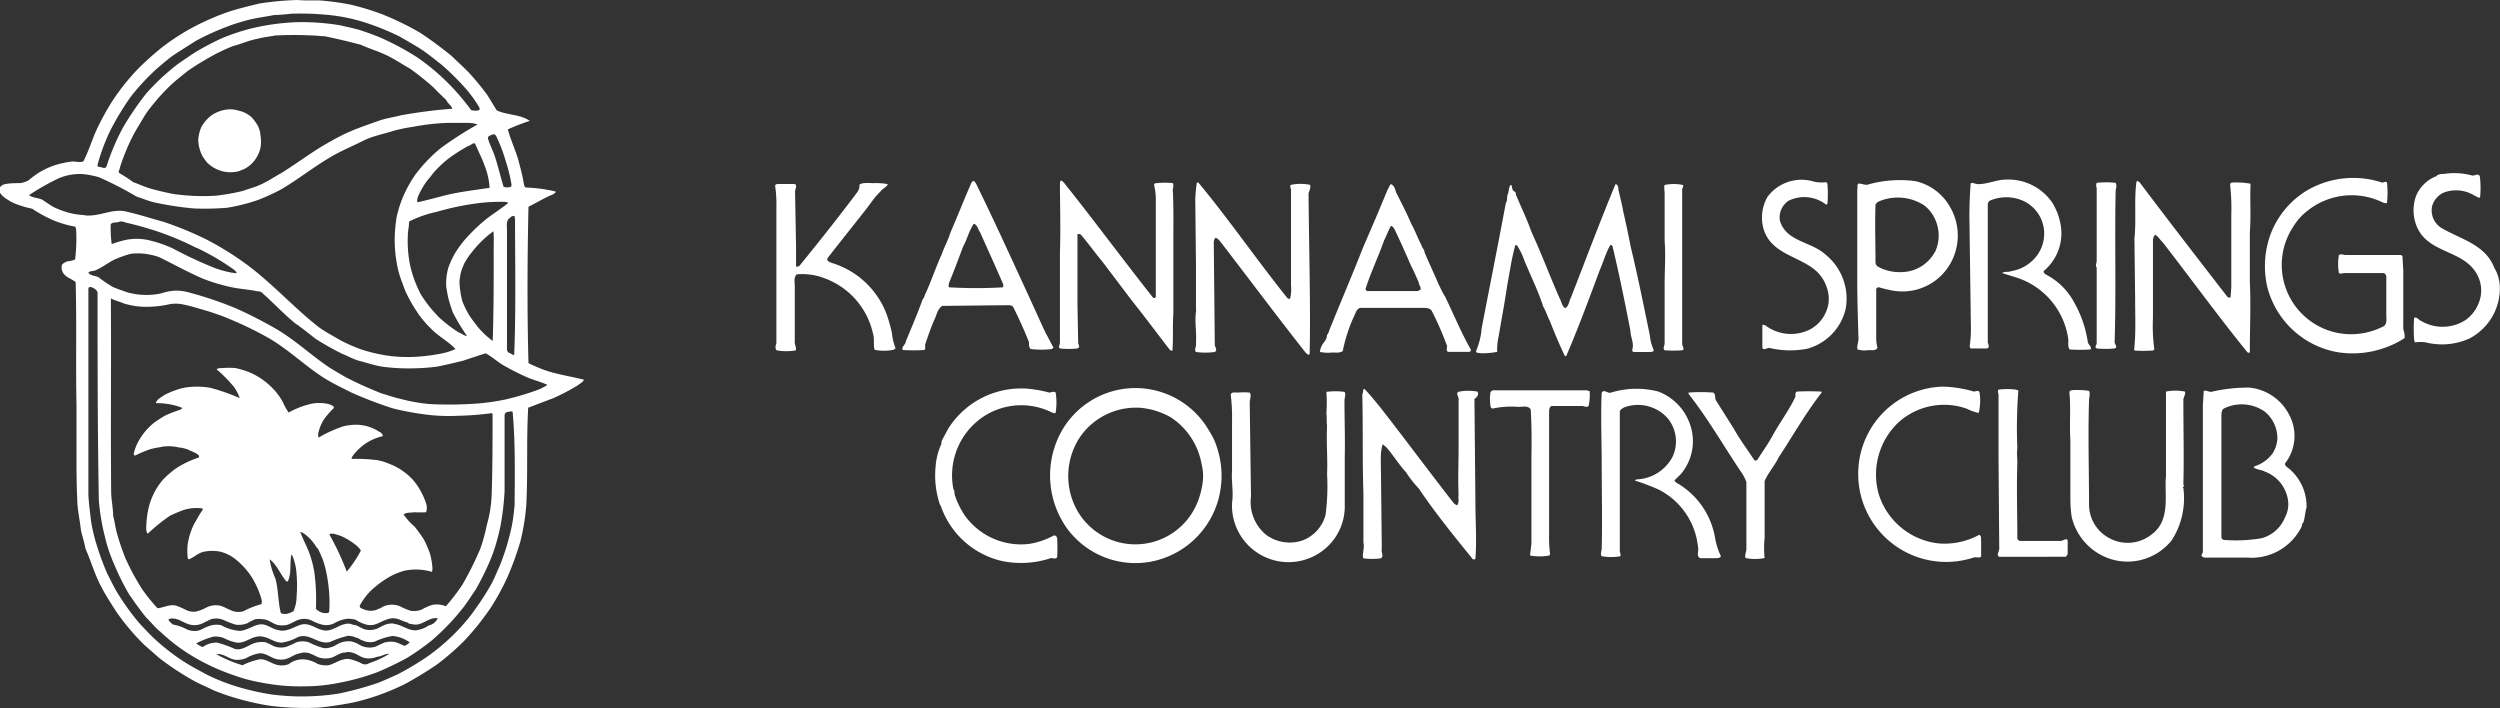 <svg id="レイヤー_1" data-name="レイヤー 1" xmlns="http://www.w3.org/2000/svg" viewBox="0 0 176.78 50.08"><rect x="0" y="0" width="176.78" height="50.08" fill="#333333" stroke="none"/><defs><style>.cls-1{fill:#fff;}</style></defs><path class="cls-1" d="M290.59,205.53a11.31,11.31,0,0,1-1.29-.54c-.1-3.69-.08-7.41,0-11.06.6-.3,1.16-.65,1.79-.9,0-.06.18-.08.12-.18a11,11,0,0,0-2.06-.28c-.17,0-.16-.25-.2-.38-.09-.56-.25-1.11-.39-1.65-.22-.7-.53-1.38-.72-2.08a13.8,13.8,0,0,1,1.55-.6c-.65-.47-1.58-.4-2.33-.74-.24-.37-.44-.74-.68-1.1a17.43,17.43,0,0,0-1.2-1.47c-.41-.45-.87-.84-1.31-1.28-.72-.58-1.45-1.13-2.21-1.63a19.67,19.67,0,0,0-2.73-1.33,18,18,0,0,0-2.16-.66,16.31,16.31,0,0,0-1.82-.27c-.62-.09-1.34,0-1.94-.07a21.14,21.14,0,0,0-2.74.25c-.79.19-1.58.38-2.34.64a17.6,17.6,0,0,0-2.82,1.3,16.1,16.1,0,0,0-1.89,1.29c-.55.46-1.08.93-1.58,1.44a16,16,0,0,0-1.71,2.14,18.17,18.17,0,0,0-1.19,2.16c-.32.72-.56,1.51-.92,2.2-.3.08-.47,0-.77,0a6.19,6.19,0,0,0-1.46.34,5.78,5.78,0,0,0-.83.4,6.7,6.7,0,0,0-.81.59,1.63,1.63,0,0,1-.61.2c-.27,0-.67,0-1,.06h0a.61.61,0,0,0-.45.29v.27a1.49,1.49,0,0,0,.52.51,2.9,2.9,0,0,0,.52.29,6.78,6.78,0,0,0,1.28.39,9.14,9.14,0,0,0,1.57.85,7.7,7.7,0,0,0,1.42.41c.08,0,.1.12.11.19a11.76,11.76,0,0,1-.07,2.14,1.83,1.83,0,0,1-.56.13c-.14.07-.32.13-.38.29a.74.74,0,0,0,.23.69c.22.21.52.29.75.49.08,2.9,0,5.81.06,8.71h0c0,1.17,0,2.33,0,3.51h0c0,1,0,2,.05,3.07,0,.76.19,1.53.27,2.3h0c.11.43.24.84.32,1.27.39.87.64,1.8,1.09,2.64.33.65.73,1.25,1.12,1.86a16.75,16.75,0,0,0,1.93,2.28l1.06.93h0a20.18,20.18,0,0,0,2.49,1.64c.46.24.93.44,1.4.67a16.57,16.57,0,0,0,1.84.62,19.22,19.22,0,0,0,2.13.46,20.24,20.24,0,0,0,3.39.13c.69-.06,1.39-.17,2.08-.29s1.14-.26,1.71-.43a17,17,0,0,0,2.44-1c.75-.42,1.47-.85,2.18-1.34a18.3,18.3,0,0,0,1.93-1.68,19.18,19.18,0,0,0,1.87-2.34,17.56,17.56,0,0,0,1.14-2.08,21.35,21.35,0,0,0,.94-2.57,15.27,15.27,0,0,0,.43-2.68c.11-2.27,0-4.55.13-6.8l1.76-.67a14.39,14.39,0,0,0,1.74-.91c.15-.13.37-.21.44-.4C292.37,205.94,291.46,205.81,290.59,205.53Zm-2.24-10.76c0,3.21.07,6.45-.06,9.64-.17,0-.24-.14-.39-.16a.35.35,0,0,1-.12-.2c0-2.83,0-5.66,0-8.48,0-.26-.07-.62.14-.8s.17-.16.31-.19S288.3,194.69,288.35,194.77Zm-2.36.3a12.66,12.66,0,0,0-1.31,1.33,8.68,8.68,0,0,0-.56.79,6.55,6.55,0,0,0-.47,1,3.87,3.87,0,0,0-.16,1.43c.05.28.09.58.17.87h0c.08.31.18.6.29.91a13.82,13.82,0,0,0,1,1.66c-.24,0-.37-.19-.58-.24a10.16,10.16,0,0,1-1.32-1,8.94,8.94,0,0,1-1.37-1.71,8.43,8.43,0,0,1-.61-1.5,6.9,6.9,0,0,1-.22-1,8.57,8.57,0,0,1-.08-1.67c0-.28.07-.52.08-.81,0-.09,0-.19.16-.23a8,8,0,0,1,1.8-.61h0a18.9,18.9,0,0,1,3.08-.63,13,13,0,0,1,1.56-.08c.13,0,.33,0,.42.08C287.26,194.16,286.57,194.55,286,195.07Zm.85,2.24c0,2,0,4.08-.07,6.11a6.2,6.2,0,0,1-1.06-1c-.2-.27-.42-.53-.6-.82a6.3,6.3,0,0,1-.49-1,6.49,6.49,0,0,1-.2-1.31c0-.25.06-.51.11-.75a6.19,6.19,0,0,1,.23-.6,5.19,5.19,0,0,1,.53-.79,7.72,7.72,0,0,1,1.53-1.49C286.87,196.18,286.83,196.75,286.84,197.31Zm-.13-8.48c.07,0,.16-.05.23,0l.08.11a11.37,11.37,0,0,1,.68,1.79,12,12,0,0,1,.35,1.34c0,.14.11.32,0,.45a.81.81,0,0,1-.51,0c-.23-.75-.4-1.51-.65-2.25-.15-.4-.34-.77-.46-1.18C286.42,188.93,286.6,188.9,286.71,188.83Zm-.16,3.76c-1,.16-2.06.27-3.08.52-.68.17-1.35.36-2,.5-.1-.11,0-.24,0-.36a5.61,5.61,0,0,1,.7-1.21c.23-.24.39-.52.63-.75a8.2,8.2,0,0,1,.94-.84,12.75,12.75,0,0,1,1.32-.83c.16,0,.42-.37.51-.05.22.52.48,1,.66,1.54A5,5,0,0,1,286.55,192.59Zm-26.8-4.09a19.69,19.69,0,0,1,1.44-2.37,16.33,16.33,0,0,1,1.87-2c.42-.35.83-.72,1.26-1s1-.64,1.46-.93a18,18,0,0,1,2.19-1c.44-.17.89-.31,1.36-.44.66-.18,1.35-.26,2-.39.42,0,.82-.05,1.21-.09a19.51,19.51,0,0,1,2.31.06,12.7,12.7,0,0,1,2.53.45,17.38,17.38,0,0,1,2.82,1.11c.48.28.95.54,1.44.85s1,.74,1.51,1.13a18.37,18.37,0,0,1,1.77,1.76,8.68,8.68,0,0,1,.92,1.3s0,.1,0,.15a1,1,0,0,1-.6,0,16.61,16.61,0,0,0-1.32-1.59,16,16,0,0,0-2.42-2.09,19.06,19.06,0,0,0-2.38-1.31c-.49-.23-1-.41-1.52-.59s-1.07-.28-1.61-.41a16.51,16.51,0,0,0-3.11-.22,16.28,16.28,0,0,0-3.09.42,15,15,0,0,0-2.12.69,20,20,0,0,0-1.91,1c-.42.27-.82.55-1.23.83a15.88,15.88,0,0,0-2.25,2.09,20.72,20.72,0,0,0-1.67,2.45,16.31,16.31,0,0,0-1.16,2.75c-.13.17-.34,0-.51,0s-.1-.14-.09-.23A13.83,13.83,0,0,1,259.75,188.5ZM283.91,187a34.54,34.54,0,0,0-3.66.47c-.53.14-1.08.21-1.59.4-.67.24-1.33.46-2,.75s-1.28.64-1.9,1c-1,.6-1.94,1.31-2.94,1.93-.53.29-1,.62-1.59.87-.37.16-.75.25-1.12.39a15.58,15.58,0,0,1-1.93.34,14.55,14.55,0,0,1-3.09-.14c-.55-.12-1.12-.24-1.66-.41-.37-.12-.72-.28-1.08-.41a10.34,10.34,0,0,0-.95-.62c-.16-.09,0-.26,0-.38a14.54,14.54,0,0,1,.93-2.28c.25-.47.53-.91.79-1.35s.57-.79.88-1.17a13,13,0,0,1,1.21-1.25c.32-.28.65-.53,1-.82a21.22,21.22,0,0,1,1.87-1.14,13.28,13.28,0,0,1,1.32-.61c.59-.15,1.14-.41,1.75-.52.38-.11.86-.15,1.23-.23a25.64,25.64,0,0,1,2.63,0c.27,0,.57.05.85.05.86.17,1.72.38,2.57.6.65.3,1.35.49,2,.83s1,.59,1.47.85a18.17,18.17,0,0,1,1.69,1.35c.29.31.61.6.91.9C283.57,186.62,283.86,186.76,283.91,187Zm-26,7.52a5.43,5.43,0,0,1-.88-.11,6.18,6.18,0,0,1-1.33-.47c-.25-.15-.48-.3-.72-.47s-.71-.14-1-.36a16.46,16.46,0,0,1,2.12-1.2,3.82,3.82,0,0,1,1.7-.29,6.33,6.33,0,0,1,1.12.22,24.2,24.2,0,0,1,2.68,1.38c.45.13.86.33,1.33.42a22.13,22.13,0,0,0,2.71.41A19.12,19.12,0,0,0,268,194a13.59,13.59,0,0,0,2.09-.52,13.14,13.14,0,0,0,1.79-.82c1.31-.78,2.49-1.75,3.83-2.47.61-.33,1.26-.6,1.89-.92s1.34-.46,2-.66,1.08-.26,1.63-.35a15.38,15.38,0,0,1,2.33-.26H285a2.19,2.19,0,0,1,.7.11,26.12,26.12,0,0,0-2.6,1.67,10.67,10.67,0,0,0-1.8,1.88,8.76,8.76,0,0,0-.81,1.43,8.31,8.31,0,0,0-.52,1.6,12.18,12.18,0,0,0-.13,1.38,9.42,9.42,0,0,0,.28,2.47c.13.47.31.91.48,1.37a10.73,10.73,0,0,0,1.09,1.84h0a7.76,7.76,0,0,0,.72.8c.52.54,1.23.91,1.73,1.44a4.56,4.56,0,0,1-1,.32c-.43.08-.86.15-1.3.19a10.59,10.59,0,0,1-2.18,0,11.2,11.2,0,0,1-2.21-.49,11.47,11.47,0,0,1-1.43-.63c-.51-.3-1.05-.58-1.54-.93-1.74-1.36-3.2-3-5-4.36a21.57,21.57,0,0,0-3-1.87,24.62,24.62,0,0,0-3-1.23c-.85-.23-1.67-.5-2.54-.7C259.92,194,259,194.65,257.92,194.54Zm7.92,2.31h0a17.07,17.07,0,0,1,2.7,1.59c0,.07.14.09.13.17s-.23,0-.35,0a7.78,7.78,0,0,1-1.17-.32,28.3,28.3,0,0,1-3-1.4,8.71,8.71,0,0,0-1.51-.53,3.83,3.83,0,0,0-1.87-.05,7.64,7.64,0,0,0-.93.28,8.28,8.28,0,0,1-.07-1.41c.16-.16.39-.09.58-.16s.34,0,.48.05c.73.16,1.45.37,2.17.6h0A20.86,20.86,0,0,1,265.84,196.85Zm22.48,18.25a13,13,0,0,1-.18,1.38,16.79,16.79,0,0,1-.87,2.88c-.2.42-.36.85-.58,1.26a18.36,18.36,0,0,1-1.07,1.68,11.13,11.13,0,0,1-.85,1.1,14.71,14.71,0,0,1-2.7,2.42,21.92,21.92,0,0,1-2,1.19c-.48.21-.94.43-1.44.62a22.42,22.42,0,0,1-2.67.73,14.25,14.25,0,0,1-1.57.18,16.5,16.5,0,0,1-3.22-.1,16.8,16.8,0,0,1-2.13-.46,13.62,13.62,0,0,1-2.58-1c-.55-.3-1.1-.59-1.62-.93a15.78,15.78,0,0,1-2-1.57c-.37-.36-.73-.74-1.08-1.12a17.87,17.87,0,0,1-1.45-2c-.31-.49-.54-1-.8-1.5a20,20,0,0,1-.76-2.08,12.08,12.08,0,0,1-.37-1.58c-.07-.63-.16-1.26-.19-1.89,0-4.84,0-9.68,0-14.52,0-.06,0-.14.11-.17a1.17,1.17,0,0,1,.2.05c.16.09.36.21.34.44,0,4.87,0,9.74.09,14.62a15.59,15.59,0,0,0,.42,2.52h0a11.19,11.19,0,0,0,.71,2.09,16.72,16.72,0,0,0,1,2c.39.57.78,1.12,1.22,1.66.35.33.64.73,1,1a13,13,0,0,0,2.29,1.74h0a14.66,14.66,0,0,0,2,1,18.74,18.74,0,0,0,1.78.62,17.29,17.29,0,0,0,2.26.42,14.26,14.26,0,0,0,1.95.08,11.83,11.83,0,0,0,2.21-.22,16.46,16.46,0,0,0,2.83-.77,22.57,22.57,0,0,0,2.09-1,17.2,17.2,0,0,0,1.78-1.25,16.28,16.28,0,0,0,2.29-2.41c.29-.39.55-.8.83-1.21a20,20,0,0,0,.9-1.79,11.2,11.2,0,0,0,.51-1.37c.13-.46.25-.91.34-1.37a18.46,18.46,0,0,0,.28-2.43c0-1.79,0-3.57,0-5.34a.26.26,0,0,1,.2-.24c.12,0,.3-.09.37,0C288.38,210.69,288.33,212.91,288.32,215.1Zm-28.55-14.66s.09,0,.12.05c.29.12.59.2.87.32A5.94,5.94,0,0,0,262,201a7.47,7.47,0,0,0,1.93-.18,2.51,2.51,0,0,1,.86,0,11.91,11.91,0,0,1,1.24.32l0,0a17.6,17.6,0,0,1,1.82.6,25.88,25.88,0,0,1,3,1.43c1.45.82,2.63,2,4,2.87.62.39,1.25.68,1.87,1a27.41,27.41,0,0,0,3,1.15,19.82,19.82,0,0,0,2.3.43,12.72,12.72,0,0,0,2.3.09,20.3,20.3,0,0,0,2.34-.18c.08,0,.09,0,.1.11,0,1.93,0,3.87-.07,5.81a9.13,9.13,0,0,1-.34,2,12.16,12.16,0,0,1-.46,1.67,22.92,22.92,0,0,1-1.26,2.53,14.72,14.72,0,0,1-1.17,1.53,1.71,1.71,0,0,0-.95-.1,3.54,3.54,0,0,0-.77.34,1.56,1.56,0,0,1-.77.08,4.55,4.55,0,0,1-.72-.3,1.46,1.46,0,0,0-1.33.06c-.09.09-.24.08-.33.16a1.27,1.27,0,0,1-.88,0c-.13-.07-.37-.09-.34-.28a4.13,4.13,0,0,1,.86-1.13,7,7,0,0,1,.9-.7,4.83,4.83,0,0,1,1.38-.64,4,4,0,0,1,1.94.07c.06,0,.05-.19.06-.25a5.1,5.1,0,0,0-.19-1.08,8.63,8.63,0,0,0-.41-.94,11.44,11.44,0,0,0-.67-.93,4.33,4.33,0,0,1-.77-.85c.22-.17.49-.11.76-.16a5.76,5.76,0,0,0,.83,0,1,1,0,0,0,0-.63,5.37,5.37,0,0,0-.63-1.27h0a3.81,3.81,0,0,0-1-1,3.9,3.9,0,0,0-.92-.5,4.3,4.3,0,0,0-.88-.28,12.33,12.33,0,0,0-1.82-.09c-.05-.12.08-.2.13-.31a4.37,4.37,0,0,1,.8-.75,3.72,3.72,0,0,1,1.26-.55c0-.15-.14-.26-.27-.32a3,3,0,0,0-2.1-.45,2.27,2.27,0,0,0-.66.16,9.1,9.1,0,0,0-1.51.71.62.62,0,0,1,0-.4,2.88,2.88,0,0,1,.33-.81,5.22,5.22,0,0,1,.75-.88c0-.18-.18-.18-.28-.25a2.77,2.77,0,0,0-1.51,0,6.13,6.13,0,0,0-1.41.57,4.17,4.17,0,0,1-.4-.72,4.32,4.32,0,0,0-.85-1.11,4.91,4.91,0,0,0-1.49-1,6.22,6.22,0,0,0-1-.31,5.77,5.77,0,0,0-1,0c-.12,0-.29,0-.35.09a9.8,9.8,0,0,1,1.2,1.21,2.93,2.93,0,0,1,.43.82,14.21,14.21,0,0,0-2.05-.72,5.28,5.28,0,0,0-1.94,0,5.77,5.77,0,0,0-1.33.5c-.22.16-.55.3-.61.58a4.86,4.86,0,0,1,1.84.32c.05.1-.09.09-.13.15a9.21,9.21,0,0,0-1,.38,7.28,7.28,0,0,0-.83.53,4.26,4.26,0,0,0-1.07,1.25,3.06,3.06,0,0,0-.38,1s.05,0,.07.09a9.11,9.11,0,0,1,1.06-.45c.31-.1.62-.13.94-.2a3,3,0,0,1,1.12.06,2.48,2.48,0,0,1,.68.16c.26.15.54.19.75.42,0,.05,0,.08,0,.13a6.67,6.67,0,0,0-1.64.78,7.29,7.29,0,0,0-.85.73,4.45,4.45,0,0,0-.77,1.18,4.61,4.61,0,0,0-.34,1.05,7,7,0,0,0-.13,1.23c0,.13,0,.31.11.42a12,12,0,0,1,1.57-1.27l0,0a9.44,9.44,0,0,1,1-.42,3.13,3.13,0,0,1,1.29-.1.12.12,0,0,1,0,.14c-.22.29-.38.63-.58.95a5,5,0,0,0-.46,1.46,4.53,4.53,0,0,0,0,.9s0,.14.09.15c.38-.15.65-.46,1.08-.54a2.92,2.92,0,0,1,1.14,0,2.85,2.85,0,0,1,1,.48,5.29,5.29,0,0,1,1.22,1.32,6.23,6.23,0,0,1,.69,1.56.69.69,0,0,1,0,.35,5.79,5.79,0,0,0-1.27.5,1.27,1.27,0,0,1-.9-.07c-.24-.1-.47-.23-.71-.31a1.48,1.48,0,0,0-1,.11,2.74,2.74,0,0,1-.78.3,1.32,1.32,0,0,1-.62-.09,5.83,5.83,0,0,0-.72-.32c-.46-.15-.94.14-1.35.17A12.62,12.62,0,0,1,262,221a16.9,16.9,0,0,1-1.18-2.17,16.14,16.14,0,0,1-.63-1.85c-.11-.39-.15-.8-.26-1.19,0-.57-.14-1.15-.14-1.73C259.75,209.51,259.8,205,259.77,200.44Zm19.4,24.3c-.21.1-.43.19-.63.3a1.42,1.42,0,0,1-1.19-.12,1.81,1.81,0,0,0-.61-.24,1.71,1.71,0,0,0-.64.07c-.28.08-.51.3-.78.35a1,1,0,0,1-.52.05,5.23,5.23,0,0,1-1-.39,1.41,1.41,0,0,0-.93,0,5.37,5.37,0,0,1-.69.31,1.38,1.38,0,0,1-1.08-.15c-.11-.06-.24-.1-.36-.17a1.62,1.62,0,0,0-.57,0c-.57.07-1,.61-1.62.47a7.39,7.39,0,0,0-1.27-.45,1.68,1.68,0,0,0-1,.31,1.12,1.12,0,0,1-.46-.26,6,6,0,0,1,1.2-.47,1.54,1.54,0,0,1,.77.11,3.41,3.41,0,0,0,.88.31c.62.07,1.07-.47,1.68-.44s.95.45,1.52.44a3.25,3.25,0,0,0,1.11-.38c.85-.36,1.5.6,2.34.32a6.51,6.51,0,0,1,1.22-.42,1.47,1.47,0,0,1,.61.14c.15,0,.25.15.41.18a1.28,1.28,0,0,0,.88.09,4.74,4.74,0,0,1,1.26-.4,2.51,2.51,0,0,1,1.21.45.9.9,0,0,1-.37.25l-.5-.22A1.44,1.44,0,0,0,279.17,224.74Zm.33.8a6.2,6.2,0,0,1-1.45.68.51.51,0,0,1-.58,0,3.88,3.88,0,0,0-.83-.29c-.52-.06-.95.29-1.43.43a1.56,1.56,0,0,1-.82-.09,2.26,2.26,0,0,0-.82-.3,1.6,1.6,0,0,0-1.21.32,1.37,1.37,0,0,1-.85.05c-.41-.11-.77-.42-1.21-.39a5,5,0,0,0-1.21.42,8.85,8.85,0,0,1-1.85-.78c.48-.08.84.31,1.31.39a1.65,1.65,0,0,0,.79-.11,2.76,2.76,0,0,1,.92-.34c.48-.05.84.34,1.3.42a1.45,1.45,0,0,0,.51,0c.4-.08.69-.37,1.08-.42a1,1,0,0,1,.68,0c.2.07.38.17.58.26a1.39,1.39,0,0,0,.7.09c.45,0,.78-.41,1.25-.41a.74.74,0,0,1,.44,0c.38.06.64.37,1.05.41a1.6,1.6,0,0,0,.76-.11C278.9,225.74,279.17,225.51,279.5,225.54Zm.31-2.11a1.28,1.28,0,0,0-.69.1c-.2.07-.39.22-.6.28a1.34,1.34,0,0,1-.86,0l-.55-.27c-.23,0-.41-.16-.68-.1-.6.08-1.06.62-1.69.44-.46-.1-.84-.45-1.34-.41s-1.13.62-1.79.41c-.45-.07-.8-.44-1.26-.4s-.94.44-1.47.46a3.13,3.13,0,0,1-1.3-.4,1.53,1.53,0,0,0-.91.08c-.24.08-.45.22-.7.3a1.38,1.38,0,0,1-.81-.08,3.22,3.22,0,0,0-1-.35c-.11-.12-.27-.2-.31-.36a.63.63,0,0,1,.26-.07c.48,0,.84.34,1.28.44a1.34,1.34,0,0,0,1-.16l.46-.22a1.33,1.33,0,0,1,.94.07,7.14,7.14,0,0,0,.81.31,1.66,1.66,0,0,0,.83-.1,4,4,0,0,1,.55-.28,1.64,1.64,0,0,1,.54,0c.4,0,.69.32,1.08.41a1.94,1.94,0,0,0,.59,0c.37-.09.66-.35,1-.41a1.21,1.21,0,0,1,.83.11,3.28,3.28,0,0,0,.7.27,1.28,1.28,0,0,0,.82-.08,2.46,2.46,0,0,1,1-.34,2.58,2.58,0,0,1,.54.07,2.64,2.64,0,0,0,.86.37,1.67,1.67,0,0,0,.39,0c.44-.1.79-.39,1.26-.46s.77.21,1.16.28c.1.13.31.11.46.15.62.08,1.05-.54,1.68-.44a.9.9,0,0,1-.64.51,2,2,0,0,1-.89.34C280.77,223.91,280.34,223.48,279.81,223.43ZM271,218.86c.53.4.75,1.06,1.18,1.56,0,0,.07,0,.11,0a2.36,2.36,0,0,0,.15-.58c.05-.44,0-.89.1-1.33,0,0,0,0,.05.06a3.91,3.91,0,0,1,.31,1.33,9.89,9.89,0,0,1,0,1.63,2.45,2.45,0,0,1-.22,1,1.73,1.73,0,0,1-.31.14.77.77,0,0,1-.58,0c-.2-.78-.17-1.64-.38-2.43C271.2,219.75,271.06,219.31,271,218.86Zm3.39-.79c.14.26.24.52.36.79a7.92,7.92,0,0,1,.36,1.53,9.93,9.93,0,0,1,.1,2.18c-.07.14-.29.09-.43.08a1,1,0,0,1-.51-.29,14.82,14.82,0,0,0-.1-2.49,7.2,7.2,0,0,0-.3-1.26c-.19-.58-.51-1.14-.71-1.69a.93.93,0,0,1,.27.12h0A3.37,3.37,0,0,1,274.35,218.07Zm.87-1c.24-.08.49.06.73.12a4.63,4.63,0,0,1,1.09.65,1.59,1.59,0,0,1,.37.4,8.34,8.34,0,0,1-1,1.49A19.35,19.35,0,0,0,275.22,217.1Zm15.37-10.53a5.12,5.12,0,0,1-.57.3,19.26,19.26,0,0,1-2.35.71,15.63,15.63,0,0,1-2.63.33,26,26,0,0,1-2.79,0,12,12,0,0,1-2.06-.37c-.45-.1-.9-.26-1.34-.39a26.74,26.74,0,0,1-2.44-1.1c-.41-.22-.81-.47-1.21-.71-1.32-.88-2.48-2-3.85-2.78a30.69,30.69,0,0,0-2.74-1.4,25.58,25.58,0,0,0-3.33-1.13,3.08,3.08,0,0,0-1.11-.13,4,4,0,0,0-.9.19A5,5,0,0,1,261,200c-.37-.12-.74-.25-1.1-.4a11,11,0,0,1-1-.68c-.23-.13-.6-.1-.72-.34.14-.13.33-.08.49-.15.48-.2.87-.52,1.32-.75a8.16,8.16,0,0,1,1.17-.42,4.07,4.07,0,0,1,1.39.06,3.4,3.4,0,0,1,.69.2c1,.49,2,1.05,3.05,1.5a12.8,12.8,0,0,0,1.88.57c.59.14,1.16.17,1.79.28.19.07.42,0,.56.2.81.71,1.53,1.51,2.37,2.17h0c.14.05.24.19.36.25h0c.34.26.69.54,1,.78a20.23,20.23,0,0,0,1.88,1.06c.38.15.73.35,1.14.48.57.14,1.12.34,1.71.43a13.84,13.84,0,0,0,2.36.11,13,13,0,0,0,1.52-.12c.6-.12,1.19-.26,1.8-.41l1.61-.53c.44.24.81.58,1.24.84a17,17,0,0,0,1.86.93c.36.13.72.24,1.08.38C290.45,206.48,290.64,206.44,290.59,206.57Z" transform="translate(-251.93 -179.31)"/><path class="cls-1" d="M270.12,188.13a3.49,3.49,0,0,0-.41-.54,2.05,2.05,0,0,0-.92-.46,2,2,0,0,0-.78-.08,2.53,2.53,0,0,0-1.16.44,2.63,2.63,0,0,0-.69.82,2.85,2.85,0,0,0-.21.86,2.29,2.29,0,0,0,.1.68,2.57,2.57,0,0,0,.21.52h0a4.5,4.5,0,0,0,.3.42,2.32,2.32,0,0,0,1,.6,2.27,2.27,0,0,0,1.34,0c.13-.07.29-.11.41-.19a2.1,2.1,0,0,0,.76-.75,2.23,2.23,0,0,0,.28-.7,2.49,2.49,0,0,0,0-.86A1.74,1.74,0,0,0,270.12,188.13Z" transform="translate(-251.93 -179.31)"/><path class="cls-1" d="M391.88,217.13a5.12,5.12,0,0,1-2.82.61,5,5,0,0,1-4.29-3.52,5.08,5.08,0,0,1,1.36-5,4.8,4.8,0,0,1,4.9-1,3.09,3.09,0,0,0,.82.29,3.91,3.91,0,0,0,.06-1.45c-.09-.23-.32,0-.5-.09a8.43,8.43,0,0,0-2.12-.32,6.15,6.15,0,0,0-5.6,4.08,6.22,6.22,0,0,0,7.81,8c.17-.06.4.08.52-.07l0-1.06C392,217.43,392.06,217.17,391.88,217.13Z" transform="translate(-251.93 -179.31)"/><path class="cls-1" d="M326.42,217.19a5.52,5.52,0,0,1-1.7.58,4.89,4.89,0,0,1-4.56-2,5.94,5.94,0,0,1-.69-1.38c-.08-.14,0-.35-.12-.48a5,5,0,0,1,1.92-5,4.85,4.85,0,0,1,5.05-.43c.07,0,.21.11.26,0a4.73,4.73,0,0,0,0-1.41c-.16-.12-.31,0-.46,0a8.9,8.9,0,0,0-1.6-.28,6.1,6.1,0,0,0-5.5,2.77c-.12.2-.25.46-.35.64s-.18.3-.17.5a4.56,4.56,0,0,0-.41,1.58h0a6.49,6.49,0,0,0,.3,2.7l.07.12a6,6,0,0,0,4.32,3.88,6.7,6.7,0,0,0,3.48-.21c.15,0,.32.1.42-.06a10.12,10.12,0,0,0,0-1.35C326.64,217.18,326.5,217.15,326.42,217.19Z" transform="translate(-251.93 -179.31)"/><path class="cls-1" d="M370.67,213.56c-.12-.06-.32-.18-.33-.29l.45-.44a3.6,3.6,0,0,0,.57-3.71,3.79,3.79,0,0,0-2.19-2.13,6.21,6.21,0,0,0-3.39.1c-.19,0-.48-.27-.59,0-.08,1.52,0,3.5,0,5l0,0c0,1.81.05,4.19,0,6,0,.16-.12.41,0,.55a3.73,3.73,0,0,0,1.33,0,.78.78,0,0,0-.05-.33l0-6c0-1.31,0-2.6,0-3.94a.77.77,0,0,1,.42-.29,2.8,2.8,0,0,1,3,.85,2.58,2.58,0,0,1,.32,2.66,3,3,0,0,1-2.58,1.62l-.1.08a15.4,15.4,0,0,1,1.67.63A5.12,5.12,0,0,1,372,218c.08.26-.15.63.15.78l1.09,0c.09,0,.38,0,.37-.16a4.86,4.86,0,0,1-.4-1.26A5.56,5.56,0,0,0,370.67,213.56Z" transform="translate(-251.93 -179.31)"/><path class="cls-1" d="M356.4,207a3.68,3.68,0,0,0-1.28,0c-.33.08,0,.4-.05.55l0,3.34h0l0,.05c0,1.15-.05,2.29,0,3.33-.05.23.07.54-.1.77a.59.59,0,0,1-.28-.2c-1.63-2.09-3.13-4.11-4.68-6.11-.32-.42-.68-.87-1-1.25-.16-.19-.36-.42-.53-.6s-.14.05-.16.09a.7.7,0,0,1-.06.23c.06,2.35,0,4.6.08,7l0,3.45a1.52,1.52,0,0,1,0,.56c0,.15-.09.41,0,.58a4.61,4.61,0,0,0,1.23,0c.25-.14,0-.43.07-.66l-.07-6.31a4,4,0,0,1,.11-1.05c.12-.07.1.1.21.09.5.54.93,1.27,1.46,1.84a7.88,7.88,0,0,0,.91,1.16c1.16,1.73,2.51,3.38,3.82,5l.12,0s.08,0,.06-.08c.1-1.28,0-2.62,0-3.86l-.07-7.4C356.34,207.43,356.54,207.22,356.4,207Z" transform="translate(-251.93 -179.31)"/><path class="cls-1" d="M397.63,217.56c-1.06,0-1.93,0-2.9,0l-.15-.13c0-1.93-.06-3.5,0-5.42,0-.33-.05-.64,0-1a34.42,34.42,0,0,1,.07-4.06c0-.07-.12-.05-.17-.09a5.19,5.19,0,0,0-1.23,0c-.09.12,0,.26,0,.39v4.36l.05,6.4c.05.24-.25.56,0,.67H398a.48.48,0,0,0,.14-.2l0-.94C398.09,217.3,397.79,217.58,397.63,217.56Z" transform="translate(-251.93 -179.31)"/><path class="cls-1" d="M364.12,206.91h-4.37l-2.08,0a.35.35,0,0,0-.34.12,2.89,2.89,0,0,0,0,1c0,.07.07.17.15.17a6.4,6.4,0,0,1,1.81-.12c.32,0,.69-.11.88.18.07,1.12.07,2.27.05,3.4l0,6.1-.1.84.05,0a3.85,3.85,0,0,0,1.27,0c.08,0,.08-.08.1-.13a8,8,0,0,1-.07-1.33l0-3.93c0-1.39,0-3.22,0-4.73,0-.18,0-.37.17-.46.85,0,1.28,0,2.16,0,.16,0,.31.13.46,0a3.27,3.27,0,0,0,.07-1.08C364.27,207,364.22,206.91,364.12,206.91Z" transform="translate(-251.93 -179.31)"/><path class="cls-1" d="M406.43,207a3.36,3.36,0,0,0-1.34,0l0,2.36V213c-.13,1.28.36,3.08-1,4.09a2.71,2.71,0,0,1-3.1.22,2.68,2.68,0,0,1-1.34-2.3c0-2.38-.08-4.95,0-7.37,0-.22.1-.48,0-.69a5.21,5.21,0,0,0-1-.06c-.14,0-.35,0-.39.14.11,1.15,0,2.21.07,3.4v3.85c0,.5,0,1,.1,1.61a4.11,4.11,0,0,0,2.92,3,4,4,0,0,0,4.15-1.38,5.49,5.49,0,0,0,.82-3.69s-.09-.06,0-.09,0-.13,0-.19c.05-1.71,0-4.06,0-6C406.38,207.29,406.49,207.17,406.43,207Z" transform="translate(-251.93 -179.31)"/><path class="cls-1" d="M380.69,207a15.86,15.86,0,0,0-1.69,0c-.16.07-.09.25-.12.38-.47,1-1.13,1.84-1.67,2.85-.3.53-.64,1-1,1.57-.07.09-.18.12-.26,0-.47-.72-1-1.42-1.41-2.16l-1.26-2c-.12-.16,0-.46-.21-.57a11.27,11.27,0,0,0-1.74,0v.09c1.36,1.73,2.45,3.63,3.64,5.41a3.46,3.46,0,0,1,.45.82c0,1.57,0,3.09,0,4.73,0,.21-.13.43-.06.65a3.41,3.41,0,0,0,1.35,0,6.92,6.92,0,0,1,0-1.43l0-4c.21-.55.76-1.17,1-1.7,1-1.52,1.88-3.08,3-4.53C380.77,207,380.76,207,380.69,207Z" transform="translate(-251.93 -179.31)"/><path class="cls-1" d="M347,207.65c0-.25.13-.45,0-.63a4.93,4.93,0,0,0-1.28,0,9.82,9.82,0,0,1,0,1.53c.05.3,0,.59.05.85-.06,1.16.05,2.28,0,3.45a15.07,15.07,0,0,1-.11,2.88,2.66,2.66,0,0,1-1.61,1.79,2.82,2.82,0,0,1-2.6-.4,3,3,0,0,1-1.06-2.7l-.09-6.65c0-.2.14-.53,0-.7a4.8,4.8,0,0,0-.85,0c-.14,0-.49-.07-.49.17a12.88,12.88,0,0,1,.09,1.83l0,3.5c-.06.85.12,1.48,0,2.29a4,4,0,0,0,6.07,3.62,3.93,3.93,0,0,0,1.9-3.22l0-3.6C347.05,210.28,347,209,347,207.65Z" transform="translate(-251.93 -179.31)"/><path class="cls-1" d="M413.94,212.58c-.14-.16-.44-.28-.44-.49a3.16,3.16,0,0,0,.27-3.51,3.54,3.54,0,0,0-2.77-1.86,11.14,11.14,0,0,0-2.71.3c-.2,0-.36-.14-.53-.06l-.06,1V218.3c0,.11-.1.21-.09.32a.32.32,0,0,0,.25.12l3,0a3.94,3.94,0,0,0,3.8-2.15c.08-.09,0-.25.13-.3.13-.34.13-.74.24-1.09A3.47,3.47,0,0,0,413.94,212.58Zm-.44,3.33a2.48,2.48,0,0,1-1.65,1.46,10.93,10.93,0,0,1-2.65.12.23.23,0,0,1-.19-.16l0-1.07v-3.81l0-3.69c0-.2,0-.47.19-.57a2.84,2.84,0,0,1,2.88.23,2.44,2.44,0,0,1,.89,1.88,2.18,2.18,0,0,1-.34,1.07,2.52,2.52,0,0,1-1.3.92s0,.05-.05.07c.22.17.56.16.81.3a2.54,2.54,0,0,1,1.65,2.23A2,2,0,0,1,413.5,215.91Z" transform="translate(-251.93 -179.31)"/><path class="cls-1" d="M337.45,209.81a6,6,0,0,0-10.66.39,6.45,6.45,0,0,0,.61,6.5,6,6,0,0,0,5.78,2.35,6.14,6.14,0,0,0,4.9-4.41A6.32,6.32,0,0,0,338,211,4.44,4.44,0,0,0,337.45,209.81Zm-.45,3.33a5.54,5.54,0,0,1-.48,1.89,4.73,4.73,0,0,1-8.4.41,5,5,0,0,1,.09-5.09,4.8,4.8,0,0,1,4.41-2.2,5.33,5.33,0,0,1,2.1.67,5,5,0,0,1,2.18,3.32A3.42,3.42,0,0,1,337,213.14Z" transform="translate(-251.93 -179.31)"/><path class="cls-1" d="M428.3,198.23c-.64-1.64-2.38-2-3.75-2.81a1.47,1.47,0,0,1-.64-1.54,1.53,1.53,0,0,1,.77-.93,2.45,2.45,0,0,1,2.27.22c.1,0,.22.17.35.1a6.56,6.56,0,0,0,0-1.34c0-.07,0-.21-.12-.26s-.29.08-.44.05a4.84,4.84,0,0,0-2-.11c-.16,0-.4,0-.54.16a2.56,2.56,0,0,0-1.42,1.38,3,3,0,0,0,.1,2.3c.89,1.86,3.42,1.52,4.29,3.43a2.35,2.35,0,0,1,0,1.94,2.61,2.61,0,0,1-.88,1.11,3,3,0,0,1-3.13.09c-.19-.07-.31-.31-.52-.24a10.55,10.55,0,0,0,0,1.59l.06.15a2.78,2.78,0,0,1,.76,0,4.72,4.72,0,0,0,3.08-.27,4,4,0,0,0,2.16-3.65A2.86,2.86,0,0,0,428.3,198.23Z" transform="translate(-251.93 -179.31)"/><path class="cls-1" d="M421.87,202.41l0-4-.06-1-.11-.07h-3.92c-.16,0-.27-.1-.46,0a3.67,3.67,0,0,0,0,1.28c.13.09.27,0,.4,0,.92,0,1.86,0,2.79,0a.35.35,0,0,1,.16.35l0,2.6c0,.26.07.58-.15.79a5,5,0,0,1-2.7.57,4.9,4.9,0,0,1-3.73-7.59,4,4,0,0,1,1-1.12,5,5,0,0,1,5.38-.57c.06,0,.21.07.25,0a6.87,6.87,0,0,0,0-1.43c-.1-.11-.24,0-.35,0a6.49,6.49,0,0,0-5.21.5,6.14,6.14,0,0,0-2.69,3.2v0a6.55,6.55,0,0,0-.21,3.7,6.25,6.25,0,0,0,5,4.6,6.8,6.8,0,0,0,4.7-1C422,202.81,421.84,202.65,421.87,202.41Z" transform="translate(-251.93 -179.31)"/><path class="cls-1" d="M381,197.3c-1-.92-2.75-.88-3.21-2.38a1.42,1.42,0,0,1,.62-1.42,2.52,2.52,0,0,1,2.65.28l.09-.05a8.42,8.42,0,0,0,0-1.42l-.07-.12a2.35,2.35,0,0,1-1-.07,3,3,0,0,0-3.16,1.1,2.93,2.93,0,0,0-.24,2.42c.62,1.7,2.6,1.8,3.75,2.9a2.65,2.65,0,0,1,.64,1,2.42,2.42,0,0,1,.15,1.26,2.55,2.55,0,0,1-1.25,1.78,3,3,0,0,1-3.22-.27c-.06,0-.14-.08-.2,0,0,.53,0,1.06,0,1.6.11.2.3,0,.49,0a6.37,6.37,0,0,0,2.68.06,3.82,3.82,0,0,0,2.72-2.82A4,4,0,0,0,381,197.3Z" transform="translate(-251.93 -179.31)"/><path class="cls-1" d="M398.45,200.44a4.65,4.65,0,0,0-1.78-1.68c-.1-.06-.27-.15-.22-.29A3.47,3.47,0,0,0,397.6,195a4.23,4.23,0,0,0-.55-1.36,3.76,3.76,0,0,0-3.27-1.63c-.67,0-1.31.33-2,.32-.18,0-.33-.14-.5-.05-.06.76-.09,1.59-.09,2.38l.09,6.62c0,.9.06,1.58-.05,2.35,0,.1-.07.31.11.32h1.1l.12-.08a.74.74,0,0,0-.07-.32l0-1.68v-8.2l.12-.16a2.94,2.94,0,0,1,2.38,0,2.55,2.55,0,0,1,1.27,1.28,2.6,2.6,0,0,1-.37,2.69,2.84,2.84,0,0,1-1.74,1c-.2.1-.51,0-.64.14l.89.28a5.34,5.34,0,0,1,3.77,4.31c.06.3-.06.56.11.81a10.44,10.44,0,0,0,1.48,0c.1-.2-.19-.35-.2-.55A8.16,8.16,0,0,0,398.45,200.44Z" transform="translate(-251.93 -179.31)"/><path class="cls-1" d="M409.78,192.22c-.09,0-.16.07-.15.19a15.14,15.14,0,0,1,.08,2.1l0,5.12-.05.69c-.06.09-.15,0-.21,0-2.13-2.75-4.17-5.39-6.24-8.14-.08,0-.13-.16-.21,0-.17,1.28,0,2.69-.14,4l.05,4.24c0,1.37.06,2.41-.07,3.62l.05.06a8.9,8.9,0,0,0,1.16,0c.08,0,.23,0,.21-.14a12.24,12.24,0,0,1-.09-2.18l0-4.13v-1.14c0-.24,0-.44.15-.6.24.12.33.35.53.52,2,2.58,4,5.33,6,7.79a.12.12,0,0,0,.17,0c0-1.82.08-3.35,0-5,0-1.06,0-2.56,0-3.48.09-1.14,0-2.13.05-3.44A5.59,5.59,0,0,0,409.78,192.22Z" transform="translate(-251.93 -179.31)"/><path class="cls-1" d="M334.87,192.91c-.05-.26.09-.42,0-.65a5.47,5.47,0,0,0-1.14,0c-.08,0-.19,0-.19.15a4.34,4.34,0,0,1,.12.88c0,2.36,0,4.6,0,7a.12.12,0,0,1-.2.06c-2.06-2.6-3.94-5.15-6-7.75-.18-.19-.27-.41-.51-.54l-.07.15c0,1.59.06,3.28,0,4.95l0,5.61c0,.23,0,.44,0,.72s-.15.33,0,.46a5.67,5.67,0,0,0,1.24,0l.12-.09c0-.13-.06-.21-.07-.31l-.05-2.71V196l0-.12c.06-.06.15,0,.22,0,.52.6,1,1.28,1.51,1.89l2.15,2.84c.92,1.15,1.76,2.29,2.67,3.46,0,0,.14.08.17,0,.06-1,0-1.57.06-2.56l0-5.66C334.91,195.08,334.91,193.83,334.87,192.91Z" transform="translate(-251.93 -179.31)"/><path class="cls-1" d="M344.57,192.38a3.41,3.41,0,0,0-1.35,0c-.12.08,0,.24,0,.36l0,4v2.77a2.63,2.63,0,0,1-.07.93c-.08,0-.14,0-.2-.07-2.14-2.67-4.11-5.53-6.28-8.15l-.11,0a11.3,11.3,0,0,0-.11,1.17l.05,4.68v3.15c.05.05,0,.09,0,.12-.1.75.05,1.37,0,2.25.05.2-.15.46,0,.61a4.93,4.93,0,0,0,1.33,0c.22-.14,0-.34,0-.54l-.07-7.08a.7.7,0,0,1,.1-.45c.14,0,.27.15.35.25,2,2.59,4,5.28,6.08,7.91l.16.11c.08,0,.09-.1.09-.13.07-3.31-.05-7.5-.08-11.29C344.54,192.75,344.63,192.54,344.57,192.38Z" transform="translate(-251.93 -179.31)"/><path class="cls-1" d="M401.53,192.86c0-.2.12-.42,0-.62a6,6,0,0,0-1.34,0,.43.43,0,0,0,0,.35c0,1.83,0,3.34,0,5.16,0,.15-.11.33,0,.48,0,1.7,0,3.45,0,5.35,0,.13-.18.28,0,.37a6.73,6.73,0,0,0,1.27,0c.25-.07,0-.3,0-.45C401.57,200.14,401.46,196.24,401.53,192.86Z" transform="translate(-251.93 -179.31)"/><path class="cls-1" d="M315,202.86a11.18,11.18,0,0,0-.36-1.29,6,6,0,0,0-3.9-3.67c-.13-.07-.39-.12-.29-.34.84-1.08,1.7-2.16,2.57-3.26.41-.5.7-1,1.16-1.44.14-.21.42-.28.53-.53a4.81,4.81,0,0,0-1-.07c-.34,0-.77-.06-1,.1a.89.89,0,0,1-.16.54c-1.31,1.75-2.72,3.52-4.1,5.22-.07,0-.16.13-.23,0l0-1.42-.07-3.82c0-.23.17-.39,0-.56H307c-.1,0-.23,0-.26.12a9.08,9.08,0,0,1,.09,1.56v5.58c0,1.34,0,2.66,0,4l-.06.2c0,.13,0,.27.11.31a4.16,4.16,0,0,0,1.32,0c.07-.2-.12-.49-.07-.67,0-1.43,0-2.33,0-3.86,0-.33-.09-.61.14-.85a4.36,4.36,0,0,1,2,.29,5.4,5.4,0,0,1,3.4,3.94c.11.32,0,.83.11,1.11a3.71,3.71,0,0,0,1.33,0c.05-.06.17-.05.13-.16A3.89,3.89,0,0,1,315,202.86Z" transform="translate(-251.93 -179.31)"/><path class="cls-1" d="M368.59,203c-.43-2.07-.85-4.18-1.36-6.29-.16-.85-.36-1.76-.53-2.51-.08-.5-.23-1-.33-1.5,0-.14-.05-.38-.21-.36-1.09,2.64-2.1,5.32-3.14,8-.14.24-.14.62-.41.76-.25-.15-.27-.5-.4-.71-.69-1.56-1.26-3.11-2-4.71l0,0c-.3-.87-.72-1.72-1.05-2.52-.06-.1,0-.24-.16-.32s-.13-.29-.2-.45h-.05c-.15.16-.11.47-.2.65s0,.43-.14.63c-.56,3-1.14,5.89-1.71,8.86a5.07,5.07,0,0,1-.39,1.59c-.05.18.23.13.33.17a5.45,5.45,0,0,0,1.16-.1,4.13,4.13,0,0,1,.11-1.13c.2-1.22.4-2.22.59-3.52h0l.22-1.22a16,16,0,0,1,.36-1.67l.11,0a4.39,4.39,0,0,1,.5,1c.45,1.12,1,2.19,1.36,3.33.19.31.29.68.46,1,.34.85.68,1.7,1.08,2.51,0,0,.06,0,.09,0,.86-2,1.65-4.14,2.38-6.1.24-.54.42-1.19.73-1.74a.12.12,0,0,1,.17.1c.47,1.95.88,4,1.26,5.94,0,.45.28.89.13,1.34,0,.08,0,.14.1.17l1.16,0c.08,0,.28,0,.25-.16A3.25,3.25,0,0,1,368.59,203Z" transform="translate(-251.93 -179.31)"/><path class="cls-1" d="M370.88,203.57l0-4.22V192.7c0-.09.13-.21.05-.31h0a3.11,3.11,0,0,0-1.29,0c-.06.15,0,.4,0,.61,0,1.24,0,2.09,0,3.34.08,1.1,0,1.92,0,3.1l0,4.14c0,.18-.15.34,0,.5a8.69,8.69,0,0,0,1.25,0C371.11,204,370.84,203.75,370.88,203.57Z" transform="translate(-251.93 -179.31)"/><path class="cls-1" d="M387.37,192.12a8.23,8.23,0,0,0-3.42.26c-.2,0-.41-.09-.57-.09s-.08.33-.12.46v6.57c0,1.2.05,2.54.08,3.75.06.36-.12.61-.07.94a1.64,1.64,0,0,0,.71.07c.18-.05.59.09.71-.18a2.59,2.59,0,0,1-.09-.63v-3.5c0-.07.12-.18.21-.14a8.33,8.33,0,0,0,1.1.25,3.89,3.89,0,0,0,3.67-1.53,4,4,0,0,0,.25-4.39A3.75,3.75,0,0,0,387.37,192.12Zm1.38,5a2.7,2.7,0,0,1-2.35,1.43,3.16,3.16,0,0,1-1.67-.38.38.38,0,0,1-.18-.3c0-1.57-.05-2.57,0-4.09a.51.51,0,0,1,.25-.23,3.42,3.42,0,0,1,3.16.26,2.47,2.47,0,0,1,.69.78A2.76,2.76,0,0,1,388.75,197.15Z" transform="translate(-251.93 -179.31)"/><path class="cls-1" d="M325.91,202.93c-.06-.09-.08-.21-.14-.28l-1.08-2.37c-1.25-2.71-2.43-5.31-3.75-8l-.13-.17c-.18,0-.21.19-.27.31-.49,1.13-.91,2.2-1.41,3.35-.16.54-.43,1-.62,1.55-.4.88-.71,1.81-1.11,2.7-.1.14-.08.32-.22.44-.36,1-.79,2-1.2,3,0,.21-.37.42-.2.6a12.4,12.4,0,0,0,1.5,0c.13-.07.05-.26.07-.38.2-.61.38-1.13.64-1.74.18-.35.22-.78.57-1l4.65-.05c.14,0,.31,0,.4.19.38.78.76,1.6,1.08,2.42,0,.18,0,.38.12.49a6.42,6.42,0,0,0,1.52,0c0-.05.11-.07.08-.13C326.24,203.57,326.08,203.23,325.91,202.93Zm-3.08-3.3a33.37,33.37,0,0,1-3.74,0c-.13,0-.07-.19-.06-.29.33-.81.68-1.72,1-2.59.28-.49.43-1.15.76-1.62.27.09.29.4.44.6.54,1.2,1.1,2.43,1.62,3.64A.23.23,0,0,1,322.83,199.63Z" transform="translate(-251.93 -179.31)"/><path class="cls-1" d="M353.66,199.42c-.31-.74-.69-1.53-1-2.27,0-.2-.16-.28-.2-.47-.27-.51-.46-1.05-.74-1.55-.3-.72-.71-1.5-1.07-2.22-.08-.25-.13-.49-.37-.58-.13.13-.14.28-.24.41-.55,1.35-1.15,2.75-1.73,4.08-.78,2-1.62,3.93-2.42,5.94,0,.12-.14.19-.14.34s-.13.33-.23.46-.25.39-.25.64a3,3,0,0,0,.71.05c.26-.05.66.07.9-.12a11,11,0,0,1,.84-2.55c.09-.19.17-.48.43-.5h4.36c.23,0,.51,0,.65.19a21.38,21.38,0,0,1,1.1,2.52c0,.11-.1.3.06.4l1.47,0c.06,0,.15,0,.15-.15-.7-1.24-1.24-2.55-1.83-3.77C353.92,200,353.8,199.68,353.66,199.42Zm-1.3.39-.19.08c-1.16,0-2.27,0-3.54,0-.07,0-.13-.07-.14-.15.38-1.2.91-2.28,1.32-3.45.18-.34.26-.62.47-1,.12,0,.17.1.24.19.41.85.81,1.75,1.2,2.65.2.36.34.74.52,1.11C352.26,199.47,352.46,199.66,352.36,199.81Z" transform="translate(-251.93 -179.31)"/></svg>